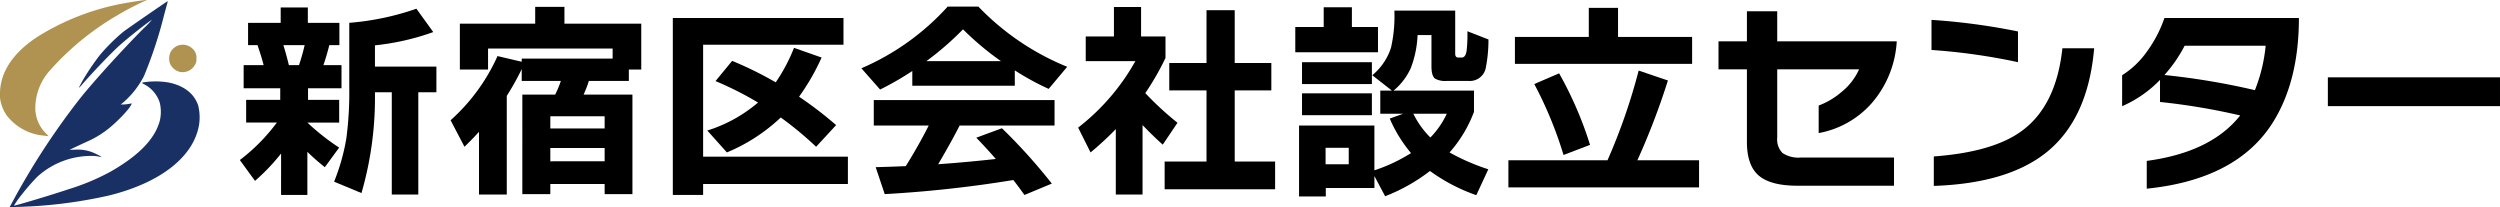 <svg xmlns="http://www.w3.org/2000/svg" xmlns:xlink="http://www.w3.org/1999/xlink" width="439.385" height="36.418" viewBox="0 0 439.385 36.418"><defs><clipPath id="a"><rect width="35.083" height="36.418" fill="none"/></clipPath></defs><g transform="translate(-25.844 -31.838)"><g transform="translate(25.844 31.838)"><g transform="translate(0 0)" clip-path="url(#a)"><path d="M1.155,35.686A128,128,0,0,1,13.218,17.168c2.436-3.045,7.632-8.761,11.2-12.328a13.244,13.244,0,0,0,1.431-1.509c-1.34.927-4.2,3.2-5.617,4.465-1.462,1.3-4.645,4.622-6.666,6.938a4.365,4.365,0,0,1-.595.623,21.7,21.7,0,0,1,1.214-2.186,40.968,40.968,0,0,1,2.51-3.619,33.49,33.49,0,0,1,4.065-4.042C21.68,4.809,28.564.067,28.6.1a1.215,1.215,0,0,1-.076.4c-.052.211-.33,1.206-.6,2.223a75.121,75.121,0,0,1-3.482,10.52,15.455,15.455,0,0,1-3.7,4.7l-.407.31h.481a8.233,8.233,0,0,0,.989-.105,1.663,1.663,0,0,1,.506-.06,6.227,6.227,0,0,1-.671,1.032A25.83,25.83,0,0,1,18.6,22.174a16.893,16.893,0,0,1-4.252,2.64c-.912.421-1.961.912-2.329,1.086l-.665.316,1-.023a7.1,7.1,0,0,1,3.823.832,3.61,3.61,0,0,1,.768.444c0,.037-.083.029-.188-.006a6.517,6.517,0,0,0-1.018-.161A14.065,14.065,0,0,0,5.64,31a38.791,38.791,0,0,0-2.684,3.09,15.46,15.46,0,0,0-1.365,1.938c.083.076,6.575-1.868,9.516-2.857A40.23,40.23,0,0,0,18.5,30.092c5.029-2.859,7.865-5.784,8.724-8.994a6.877,6.877,0,0,0-.006-3.138A5.482,5.482,0,0,0,24.463,14.7c-.551-.281-.52-.3.646-.438a13.8,13.8,0,0,1,3.794.151c2.646.582,4.4,1.976,5.066,4.034a8.516,8.516,0,0,1,.144,3.4c-.943,5.563-6.666,10.088-15.645,12.357A81.958,81.958,0,0,1,2.226,36.252l-1.412.054Z" transform="translate(0.866 0.112)" fill="#193064"/><path d="M7.675,23.832a9.213,9.213,0,0,1-6.492-3.544,6.779,6.779,0,0,1-.981-2.1A4.814,4.814,0,0,1,0,16.45c0-3.823,2.4-7.359,6.93-10.2A43.155,43.155,0,0,1,21.979.549c1.276-.242,3.757-.6,3.809-.543a4.34,4.34,0,0,1-.642.3A46.635,46.635,0,0,0,20.7,2.644,48.247,48.247,0,0,0,8.61,12.567a9.91,9.91,0,0,0-2.4,6.242,6.263,6.263,0,0,0,1.831,4.6,5.539,5.539,0,0,1,.5.535c-.017-.006-.4-.062-.861-.114" transform="translate(0 0.001)" fill="#b09350"/><path d="M16.356,8.6a2.5,2.5,0,0,1-1.808-1.5,2.648,2.648,0,0,1,.12-2.027,2.44,2.44,0,0,1,3.868-.543,2.04,2.04,0,0,1,.656,1.7A1.638,1.638,0,0,1,18.965,7.3a2.49,2.49,0,0,1-2.609,1.3" transform="translate(15.327 4.048)" fill="#b09350"/></g></g><g transform="translate(670.066 -898.813)"><path d="M-594.82,957.629a35.173,35.173,0,0,1-4.586,4.809l-2.663-3.662a32.736,32.736,0,0,0,6.509-6.584h-5.4V948.2h5.991v-2.034H-601.4V942.1h3.513q-.3-1.223-1.072-3.514h-1.664v-3.921h5.732v-2.7h4.771v2.7h5.548v3.921h-1.775q-.444,1.812-1.036,3.514h3.181v4.068h-5.881V948.2h5.474v3.994H-590.2a40.55,40.55,0,0,0,5.585,4.4l-2.515,3.439a36.918,36.918,0,0,1-3.07-2.7v7.583h-4.623Zm4.142-19.047h-3.735q.591,1.961.961,3.514h1.776A33.622,33.622,0,0,0-590.678,938.582Zm23.154,8.284h-3.181v17.976h-4.66V946.866h-2.959a60.353,60.353,0,0,1-2.367,17.717l-4.809-2A36.682,36.682,0,0,0-583.354,955a61.661,61.661,0,0,0,.518-9.024V934.661a47.086,47.086,0,0,0,11.8-2.478l2.959,4.105a43.444,43.444,0,0,1-10.245,2.33v3.736h10.8Z"/><path d="M-555.153,964.842h-4.882V953.819q-1.184,1.3-2.552,2.626l-2.441-4.66a33.514,33.514,0,0,0,8.248-11.28l4.253,1v-.556h15.978v-1.774h-21.895v3.7H-563.4v-8.063h13.24v-2.958h5.141v2.958h13.5v8.063H-533.7v2h-7.028a19.878,19.878,0,0,1-.924,2.4h8.581v17.495h-4.883v-1.776H-547.5v1.776h-4.919V947.273h5.77a17.222,17.222,0,0,0,1-2.4h-6.88V942.8a45.66,45.66,0,0,1-2.626,4.7Zm17.2-11.614v-2.145H-547.5v2.145Zm0,5.77v-2.33H-547.5V959Z"/><path d="M-495.2,962.992h-25.446v1.924h-5.326V933.811h29.995v4.7h-24.669v19.677H-495.2Zm-4.623-22.228a39.258,39.258,0,0,1-3.958,6.88,69.113,69.113,0,0,1,6.51,4.993l-3.514,3.808A61.363,61.363,0,0,0-507,951.3a31.088,31.088,0,0,1-9.469,6.139l-3.44-3.846a25.433,25.433,0,0,0,8.914-4.919,58.933,58.933,0,0,0-7.471-3.773l2.922-3.551a62.99,62.99,0,0,1,7.656,3.773,30.3,30.3,0,0,0,3.218-6.065Z"/><path d="M-465.869,945.72h-18.012v-2.589a51.785,51.785,0,0,1-5.659,3.255l-3.292-3.736a43.584,43.584,0,0,0,15.165-10.837h5.4a45.237,45.237,0,0,0,15.609,10.579l-3.255,3.882a46.3,46.3,0,0,1-5.955-3.254Zm-.259,16.57a212.938,212.938,0,0,1-22.6,2.478l-1.59-4.735q2.773-.074,5.289-.184,2.33-3.737,4.031-7.139h-9.653v-4.475h31.771v4.475h-16.681q-1.407,2.775-3.773,6.806,4.771-.333,10.134-.925-1.85-2.108-3.439-3.736l4.512-1.664a98.324,98.324,0,0,1,8.766,9.727l-4.808,2Q-465.277,963.362-466.128,962.29Zm-15.275-20.9h13.093a50.2,50.2,0,0,1-6.657-5.585A52.441,52.441,0,0,1-481.4,941.393Z"/><path d="M-443.415,964.842h-4.7v-11.5a55.052,55.052,0,0,1-4.438,4.1l-2.182-4.364a38.455,38.455,0,0,0,10.06-11.687H-453.4v-4.328h4.956v-5.178h4.771v5.178h4.291v3.773a46.32,46.32,0,0,1-3.551,6.177,54.7,54.7,0,0,0,5.659,5.214l-2.589,3.847q-1.7-1.516-3.551-3.439Zm23.3-.925h-19.417v-4.882h7.36v-12.5h-6.547v-4.807h6.547v-9.284h4.956v9.284h6.436v4.807h-6.436v12.5h7.1Z"/><path d="M-402.035,939.839H-416.57V935.4h4.993v-3.476h4.956V935.4h4.586Zm-.629,23.856h-8.544v1.48h-4.7V952.71h13.241v7.878a28.823,28.823,0,0,0,6.436-3.032,24.3,24.3,0,0,1-3.736-6.067l2.367-.85h-4.031V946.57h2.034l-3.44-2.7a10.337,10.337,0,0,0,3.292-4.846,25.087,25.087,0,0,0,.592-6.509h10.689V940.1q0,.666.555.666h.592q.664,0,.85-1.147a24.5,24.5,0,0,0,.148-3.476l3.7,1.442a25.034,25.034,0,0,1-.518,5.215,2.857,2.857,0,0,1-3.033,2.071H-389.9a3.594,3.594,0,0,1-2.108-.407q-.629-.478-.629-2.145v-5.51h-2.441a18.067,18.067,0,0,1-1.2,5.825,10.99,10.99,0,0,1-3.014,3.938h14.129v3.736a22.876,22.876,0,0,1-4.291,7.138,37.6,37.6,0,0,0,6.806,2.959l-2.109,4.549A31.364,31.364,0,0,1-392.9,960.7a31.2,31.2,0,0,1-7.878,4.439l-1.887-3.551Zm-.443-18.271h-12.28v-3.847h12.28Zm0,5.473h-12.28v-3.845h12.28Zm-4.069,8.619v-2.885h-4.069v2.885Zm14.35-4.7a15.1,15.1,0,0,0,2.886-4.179h-5.881A15.312,15.312,0,0,0-392.826,954.818Z"/><path d="M-345.606,963.584h-33.509v-4.771h17.42a103.374,103.374,0,0,0,5.474-15.756l5.141,1.738a126.006,126.006,0,0,1-5.363,14.018h10.837Zm-1.22-21.711h-31.142V937.14h12.982v-5.105h5.141v5.105h13.019Zm-17.939,14.24-4.66,1.776a69.057,69.057,0,0,0-5.141-12.465l4.365-1.886A64.847,64.847,0,0,1-364.765,956.113Z"/><path d="M-310.861,937.916a18.111,18.111,0,0,1-4.438,10.911,16.323,16.323,0,0,1-9.284,5.215V949.2a13.161,13.161,0,0,0,3.995-2.367,10.766,10.766,0,0,0,3.107-3.994h-14.388v11.983a3.426,3.426,0,0,0,.925,2.719,5.065,5.065,0,0,0,3.255.795h16.347v4.956h-16.976q-4.883,0-6.953-1.923-1.924-1.812-1.924-5.77v-12.76h-4.993v-4.919h4.993v-5.289h5.326v5.289Z"/><path d="M-289.554,941.577a107.011,107.011,0,0,0-15.2-2.144v-5.289a113.225,113.225,0,0,1,15.2,2.034Zm13.389-2.44q-1.072,12.39-8.359,18.27-6.806,5.475-19.824,5.918v-5.178q10.465-.777,15.5-4.512,6.027-4.438,7.1-14.5Z"/><path d="M-240.181,933.811q0,10.947-4.476,18.2-6.288,10.172-22.265,11.8v-4.882q11.317-1.516,16.422-7.989a114.541,114.541,0,0,0-14.092-2.368v-3.882a20.7,20.7,0,0,1-6.658,4.623v-5.437a15.424,15.424,0,0,0,4.346-4.142,22.2,22.2,0,0,0,3.089-5.918Zm-5.844,4.881h-14.24a24.577,24.577,0,0,1-3.55,5.142,126.287,126.287,0,0,1,15.9,2.663A28.1,28.1,0,0,0-246.025,938.692Z"/><path d="M-204.838,949.308h-30.254V944.24h30.254Z"/></g></g></svg>